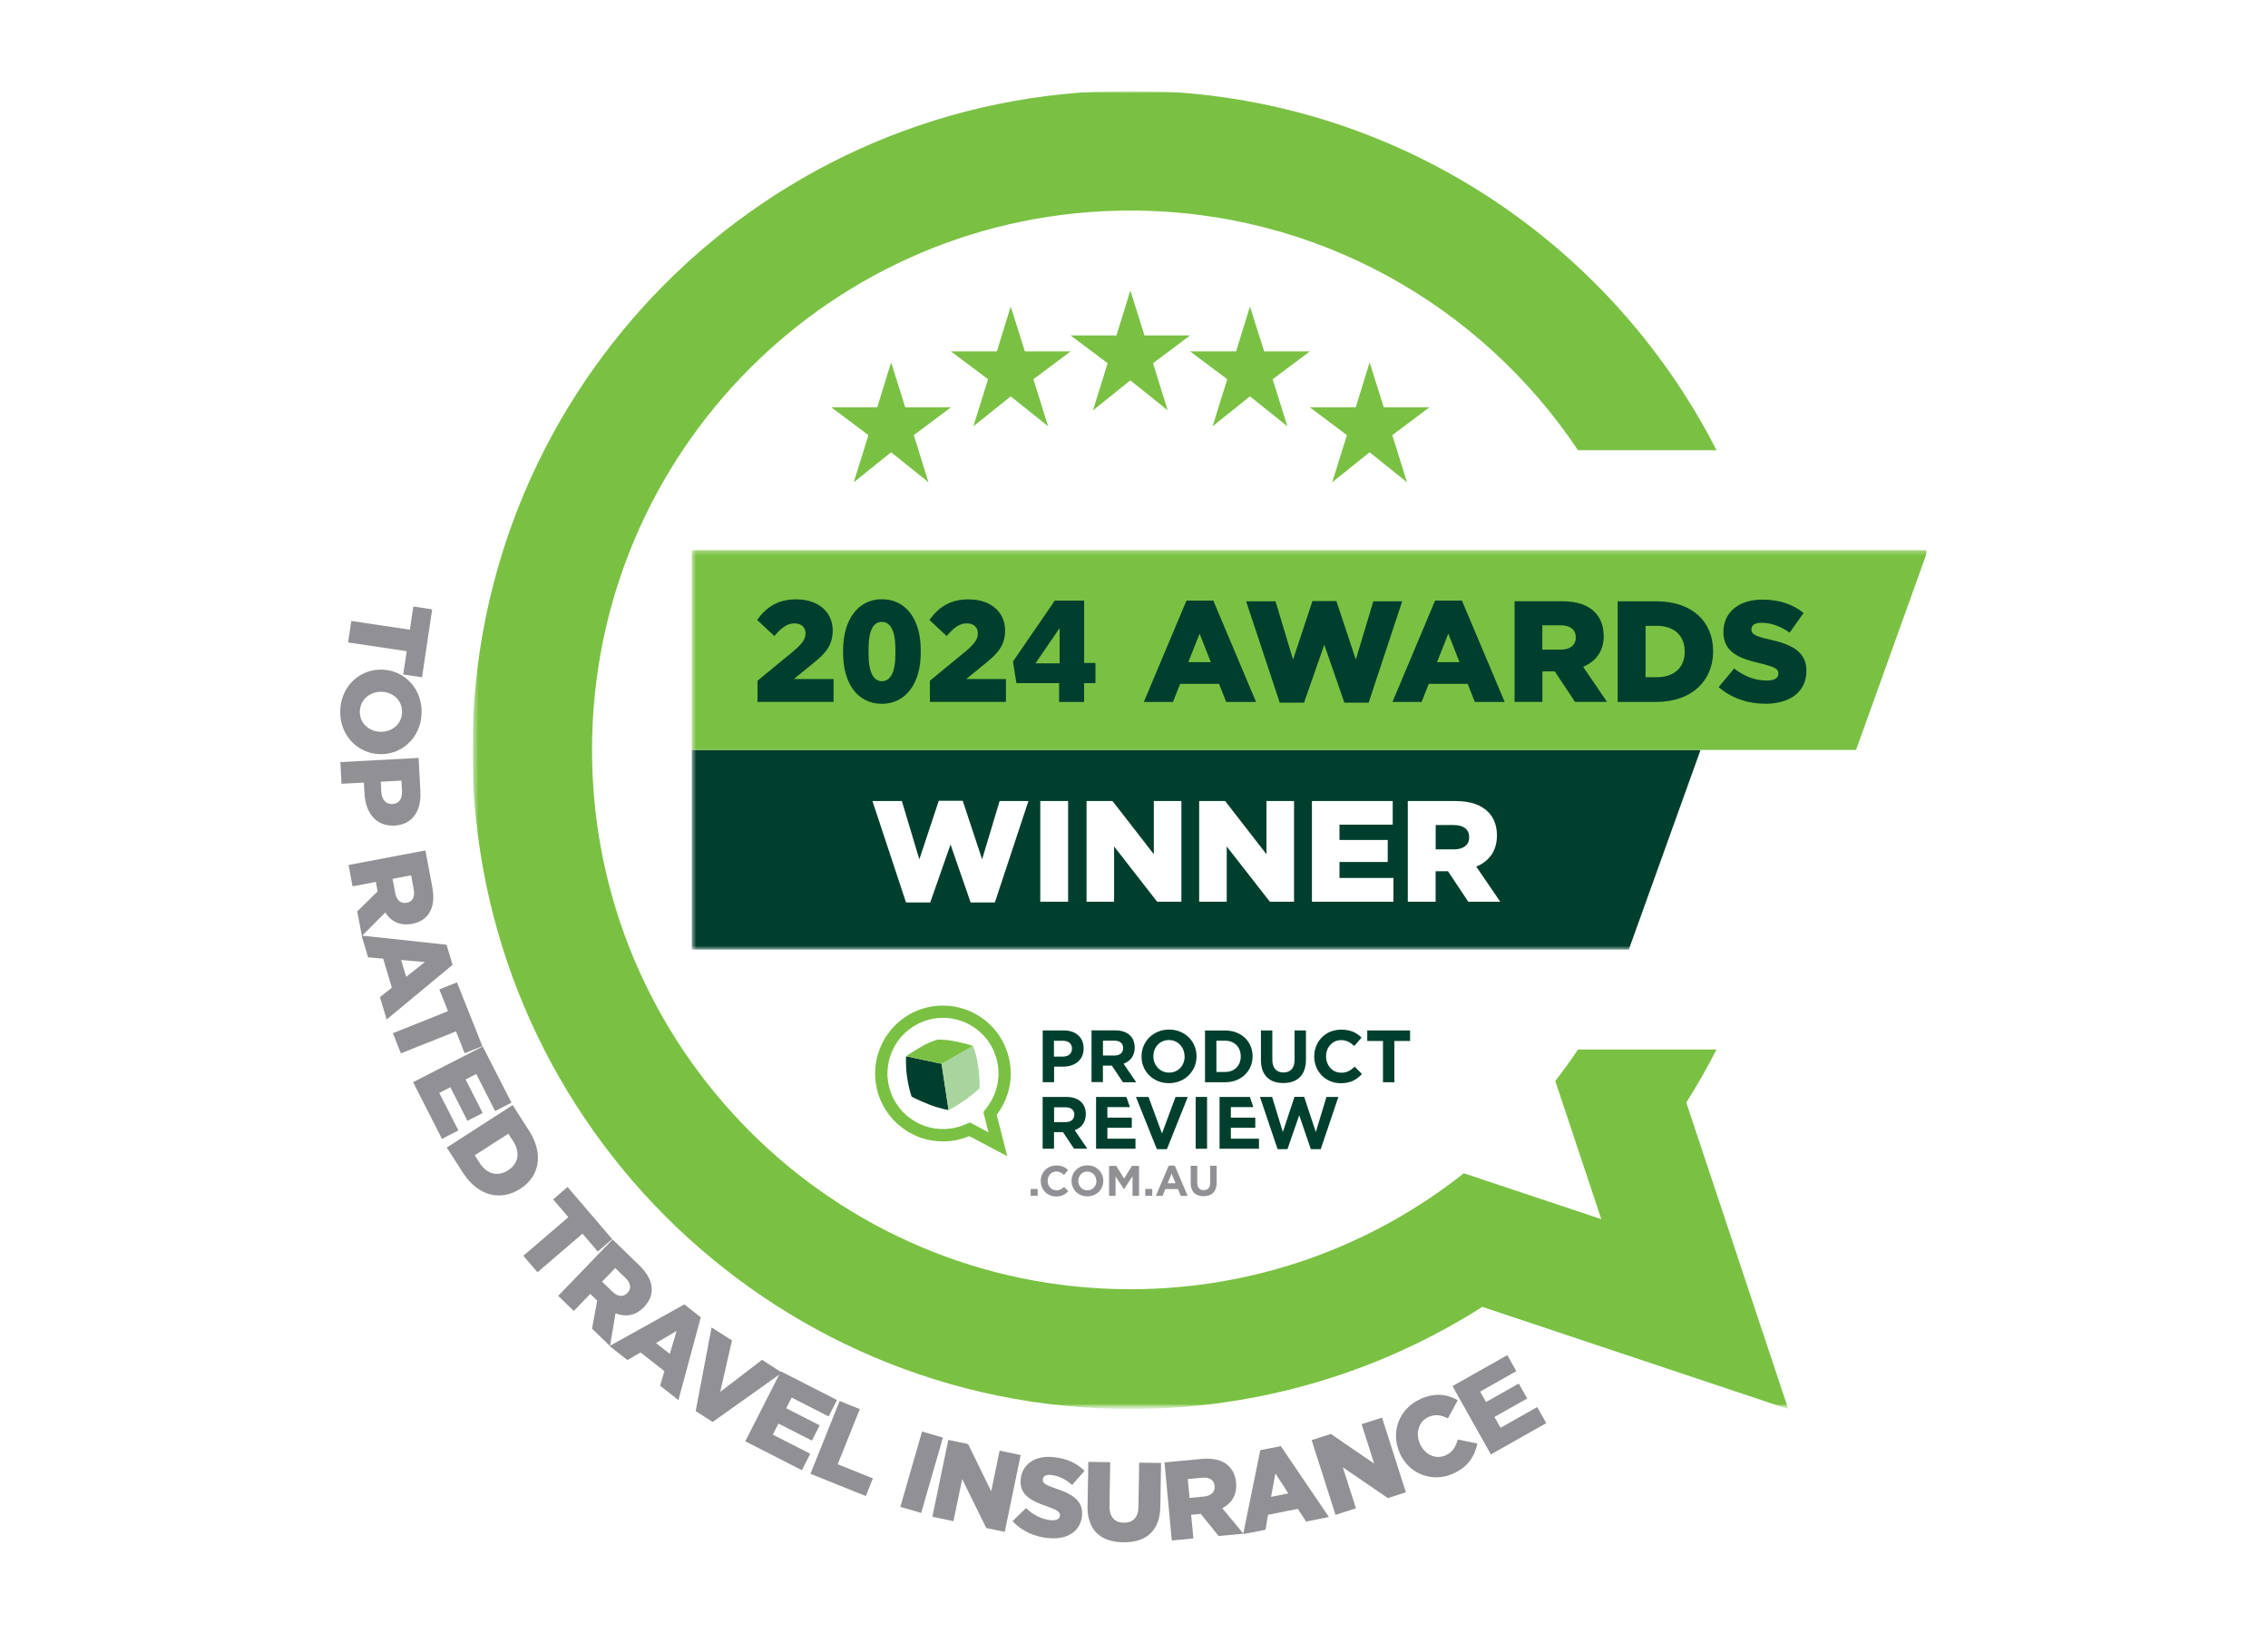 <svg width="500" height="360" viewBox="0 0 500 360" fill="none" xmlns="http://www.w3.org/2000/svg">
<g clip-path="url(#clip0_345_2237)">
<mask id="mask0_345_2237" style="mask-type:luminance" maskUnits="userSpaceOnUse" x="104" y="20" width="321" height="291">
<path d="M425 20H104.152V310.63H425V20Z" fill="white"/>
</mask>
<g mask="url(#mask0_345_2237)">
<mask id="mask1_345_2237" style="mask-type:luminance" maskUnits="userSpaceOnUse" x="104" y="20" width="321" height="291">
<path d="M425 20H104.152V310.63H425V20Z" fill="white"/>
</mask>
<g mask="url(#mask1_345_2237)">
<mask id="mask2_345_2237" style="mask-type:luminance" maskUnits="userSpaceOnUse" x="104" y="20" width="321" height="291">
<path d="M425 20H104.152V310.63H425V20Z" fill="white"/>
</mask>
<g mask="url(#mask2_345_2237)">
<path d="M249.194 20C305.558 20 354.408 52.216 378.427 99.255H347.881C326.589 67.387 290.343 46.418 249.194 46.418C183.649 46.418 130.52 99.647 130.52 165.315C130.52 230.983 183.649 284.211 249.194 284.211C276.955 284.211 302.497 274.65 322.716 258.65L353.016 268.764L342.877 238.306C344.618 236.054 346.3 233.744 347.881 231.375H378.412C376.367 235.386 374.148 239.28 371.755 243.058L394.237 310.63L326.792 288.106C304.354 302.376 277.738 310.63 249.194 310.63C169.087 310.63 104.152 245.572 104.152 165.315C104.152 85.057 169.087 20 249.194 20Z" fill="#7AC143"/>
<path d="M228.758 262.109H227.22V263.62H228.758V262.109Z" fill="#919195"/>
<path d="M232.877 262.4C231.745 262.4 230.962 261.455 230.962 260.336C230.962 259.188 231.76 258.258 232.877 258.258C233.544 258.258 234.066 258.549 234.559 259.014L235.473 257.953C234.864 257.343 234.124 256.936 232.877 256.936C230.846 256.936 229.439 258.476 229.439 260.351C229.439 262.269 230.89 263.766 232.819 263.766C234.081 263.766 234.849 263.315 235.516 262.589L234.588 261.659C234.066 262.124 233.602 262.429 232.862 262.429" fill="#919195"/>
<path d="M239.738 256.907C237.707 256.907 236.228 258.433 236.228 260.322C236.228 262.211 237.678 263.737 239.723 263.737C241.768 263.737 243.233 262.196 243.233 260.322C243.233 258.433 241.783 256.907 239.738 256.907ZM241.71 260.351C241.71 261.484 240.883 262.414 239.723 262.414C238.563 262.414 237.721 261.47 237.721 260.351C237.721 259.203 238.534 258.273 239.694 258.273C240.854 258.273 241.696 259.217 241.696 260.336L241.71 260.351Z" fill="#919195"/>
<path d="M247.816 259.813L246.076 257.023H244.509V263.62H245.931V259.348L247.773 262.138H247.816L249.673 259.304V263.62H251.109V257.023H249.542L247.816 259.813Z" fill="#919195"/>
<path d="M254.024 262.109H252.487V263.62H254.024V262.109Z" fill="#919195"/>
<path d="M257.65 256.979L254.822 263.62H256.301L256.91 262.138H259.695L260.29 263.62H261.827L258.999 256.979H257.664H257.65ZM257.418 260.859L258.288 258.709L259.158 260.859H257.403H257.418Z" fill="#919195"/>
<path d="M266.788 257.008V260.787C266.788 261.833 266.251 262.371 265.366 262.371C264.481 262.371 263.945 261.818 263.945 260.743V256.994H262.494V260.772C262.494 262.719 263.568 263.707 265.337 263.707C267.107 263.707 268.224 262.719 268.224 260.728V256.994H266.773L266.788 257.008Z" fill="#919195"/>
<path d="M236.923 249.161C238.374 248.624 239.375 247.476 239.375 245.616V245.587C239.375 243.247 237.765 241.823 235.067 241.823H229.86V253.245H232.369V249.583H234.342L236.778 253.23H239.708L236.923 249.147V249.161ZM236.836 245.761C236.836 246.72 236.14 247.374 234.922 247.374H232.384V244.105H234.878C236.097 244.105 236.851 244.657 236.851 245.732V245.761H236.836Z" fill="#003F2D"/>
<path d="M244.132 248.624H249.513V246.386H244.132V244.061H249.093L248.324 241.823H241.637V253.245H250.326V251.021H244.132V248.624Z" fill="#003F2D"/>
<path d="M256.171 249.874L253.198 241.823H250.427L255.04 253.332H257.259L261.857 241.823H259.159L256.171 249.874Z" fill="#003F2D"/>
<path d="M266.106 241.823H263.597V253.245H266.106V241.823Z" fill="#003F2D"/>
<path d="M271.357 248.624H276.738V246.386H271.357V244.061H276.303L275.549 241.823H268.862V253.245H277.55V251.021H271.357V248.624Z" fill="#003F2D"/>
<path d="M290.082 249.568L287.514 241.794H285.382L282.815 249.568L280.451 241.823H277.768L281.655 253.332H283.83L286.427 245.863L288.979 253.332H291.17L295.057 241.823H292.431L290.082 249.568Z" fill="#003F2D"/>
<path d="M232.369 235.153H234.284C236.851 235.153 238.896 233.787 238.896 231.142V231.113C238.896 228.774 237.243 227.161 234.53 227.161H229.875V238.568H232.384V235.139L232.369 235.153ZM232.355 229.442H234.298C235.56 229.442 236.329 230.053 236.329 231.171V231.201C236.329 232.189 235.604 232.93 234.342 232.93H232.355V229.428V229.442Z" fill="#003F2D"/>
<path d="M243.146 234.921H245.119L247.555 238.583H250.485L247.7 234.499C249.151 233.962 250.152 232.799 250.152 230.953V230.924C250.152 228.57 248.542 227.146 245.844 227.146H240.637V238.553H243.146V234.892V234.921ZM243.146 229.413H245.641C246.859 229.413 247.613 229.965 247.613 231.055C247.613 232.043 246.917 232.697 245.699 232.697H243.16V229.413H243.146Z" fill="#003F2D"/>
<path d="M263.785 232.843C263.785 229.602 261.262 226.972 257.737 226.972C254.213 226.972 251.66 229.631 251.66 232.886V232.915C251.66 236.156 254.184 238.786 257.708 238.786C261.233 238.786 263.785 236.127 263.785 232.886V232.857V232.843ZM261.16 232.915C261.16 234.877 259.768 236.461 257.737 236.461C255.707 236.461 254.271 234.819 254.271 232.872V232.843C254.271 230.881 255.678 229.282 257.694 229.282C259.71 229.282 261.146 230.924 261.146 232.872V232.915H261.16Z" fill="#003F2D"/>
<path d="M276.143 232.872V232.843C276.143 229.631 273.678 227.175 270.095 227.175H265.657V238.583H270.095C273.663 238.583 276.143 236.083 276.143 232.872ZM268.166 229.428H270.095C272.155 229.428 273.533 230.837 273.533 232.872V232.901C273.533 234.935 272.14 236.316 270.095 236.316H268.166V229.428Z" fill="#003F2D"/>
<path d="M282.902 238.757C285.963 238.757 287.906 237.071 287.906 233.613V227.161H285.397V233.7C285.397 235.502 284.469 236.432 282.946 236.432C281.423 236.432 280.495 235.473 280.495 233.613V227.161H277.985V233.685C277.985 237.042 279.856 238.757 282.917 238.757" fill="#003F2D"/>
<path d="M295.651 236.475C293.693 236.475 292.344 234.833 292.344 232.886V232.857C292.344 230.895 293.722 229.297 295.651 229.297C296.797 229.297 297.682 229.776 298.566 230.59L300.162 228.745C299.103 227.698 297.827 226.986 295.666 226.986C292.17 226.986 289.733 229.646 289.733 232.901V232.93C289.733 236.199 292.228 238.801 295.579 238.801C297.769 238.801 299.074 238.03 300.249 236.766L298.654 235.153C297.754 235.967 296.971 236.49 295.651 236.49" fill="#003F2D"/>
<path d="M301.424 227.161V229.486H304.891V238.583H307.4V229.486H310.866V227.161H301.424Z" fill="#003F2D"/>
<path d="M221.288 230.053C219.475 226.347 216.327 223.731 212.687 222.482C211.135 221.944 209.496 221.682 207.842 221.682H207.828C205.623 221.682 203.39 222.176 201.287 223.208C197.588 225.039 194.977 228.192 193.73 231.825C192.497 235.458 192.642 239.556 194.455 243.262L194.513 243.363C196.341 246.996 199.473 249.597 203.056 250.833C204.608 251.37 206.247 251.632 207.9 251.632C209.844 251.632 211.802 251.254 213.688 250.455L222.057 254.887L219.736 245.776C221.346 243.669 222.361 241.169 222.709 238.568C223.072 235.763 222.637 232.799 221.288 230.067M220.026 238.205C219.75 240.341 218.895 242.39 217.589 244.134L216.792 245.165L217.111 246.43L217.923 249.626L214.95 248.042L213.818 247.447L212.643 247.941C211.135 248.58 209.539 248.9 207.9 248.9C206.552 248.9 205.217 248.682 203.941 248.246C200.88 247.185 198.386 245.02 196.935 242.114L196.892 242.041C195.456 239.106 195.253 235.792 196.312 232.697C197.37 229.588 199.575 227.088 202.505 225.635C204.202 224.807 206.015 224.385 207.871 224.385C209.22 224.385 210.555 224.603 211.831 225.039C214.935 226.1 217.444 228.309 218.866 231.23C219.924 233.409 220.331 235.807 220.026 238.176" fill="#7AC143"/>
<path d="M207.596 234.514L199.749 232.857C199.749 232.857 199.604 234.979 199.981 237.493C200.416 240.355 200.982 241.765 200.982 241.765C200.982 241.765 202.171 242.419 204.84 243.494C207.059 244.381 209.119 244.715 209.119 244.715L207.581 234.528L207.596 234.514Z" fill="#003F2D"/>
<path d="M215.646 235.051C215.211 231.942 214.471 230.59 214.471 230.59L207.582 234.514L209.133 244.729C209.133 244.729 210.976 243.814 213.093 242.259C215.486 240.486 215.965 239.89 215.965 239.89C215.965 239.89 216.067 238.016 215.646 235.066" fill="#A8D59D"/>
<path d="M214.485 230.576C214.485 230.576 213.238 230.111 210.743 229.602C208.263 229.094 206.755 229.181 206.755 229.181C206.755 229.181 205.261 229.5 203.027 230.794C200.895 232.014 199.764 232.843 199.764 232.843L207.61 234.499L214.5 230.576H214.485Z" fill="#7AC143"/>
<mask id="mask3_345_2237" style="mask-type:luminance" maskUnits="userSpaceOnUse" x="152" y="121" width="274" height="89">
<path d="M425.015 121.284H152.509V209.36H425.015V121.284Z" fill="white"/>
</mask>
<g mask="url(#mask3_345_2237)">
<path d="M320.555 181.881H316.509V187.243H320.599C322.658 187.243 323.891 186.226 323.891 184.613V184.555C323.891 182.782 322.586 181.895 320.57 181.895" fill="#003F2D"/>
<path d="M152.509 165.315V209.345H359.079L374.903 165.315H152.509ZM219.33 198.941H213.978L209.554 186.168L205.087 198.941H199.735L192.338 176.591H198.821L202.679 189.437L206.958 176.533H212.238L216.516 189.437L220.374 176.591H226.727L219.33 198.941ZM235.473 198.781H229.338V176.591H235.473V198.781ZM260.45 198.781H255.098L245.612 186.603V198.781H239.535V176.591H245.264L254.372 188.318V176.591H260.45V198.781ZM285.295 198.781H279.943L270.443 186.603V198.781H264.366V176.591H270.095L279.204 188.318V176.591H285.281V198.781H285.295ZM307.197 198.781H289.226V176.591H307.037V181.794H295.303V185.179H305.935V190.033H295.303V193.55H307.197V198.781ZM323.688 198.781L319.221 192.067H316.494V198.781H310.359V176.591H320.831C324.254 176.591 326.56 177.478 328.054 178.974C329.345 180.268 330.012 182.012 330.012 184.148V184.206C330.012 187.635 328.243 189.888 325.458 191.05L330.737 198.781H323.674H323.688Z" fill="#003F2D"/>
<path d="M425 121.284L409.191 165.315H152.509V121.284H425Z" fill="#7AC143"/>
<path d="M389.973 140.931C386.869 140.263 386.114 139.754 386.114 138.78V138.722C386.114 137.865 386.84 137.298 388.334 137.298C390.321 137.298 392.511 137.996 394.541 139.478L397.616 135.133C395.209 133.2 392.308 132.183 388.508 132.183C383.185 132.183 379.936 135.133 379.936 139.289V139.347C379.936 143.91 383.605 145.218 388.29 146.293C391.336 147.049 392.061 147.499 392.061 148.444V148.502C392.061 149.49 391.176 150.028 389.494 150.028C386.97 150.028 384.563 149.141 382.314 147.368L378.891 151.466C381.676 153.908 385.317 155.143 389.276 155.143C394.657 155.143 398.24 152.454 398.24 147.921V147.863C398.24 143.707 395.078 142.064 390.016 140.946M365.199 132.561H356.627V154.75H365.083C373.032 154.75 377.673 150.028 377.673 143.59V143.532C377.673 137.095 373.09 132.561 365.199 132.561ZM371.407 143.677C371.407 147.267 368.97 149.287 365.272 149.287H362.777V137.967H365.272C368.97 137.967 371.407 140.03 371.407 143.605V143.663V143.677ZM353.538 140.161V140.103C353.538 137.981 352.871 136.237 351.58 134.93C350.1 133.433 347.78 132.546 344.371 132.546H333.899V154.736H340.034V148.008H342.761L347.229 154.736H354.292L349.013 147.005C351.797 145.828 353.567 143.576 353.567 140.161M347.388 140.582C347.388 142.195 346.155 143.212 344.096 143.212H340.02V137.85H344.067C346.097 137.85 347.388 138.737 347.388 140.51V140.568V140.582ZM316.378 132.401L306.979 154.75H313.405L314.986 150.754H323.558L325.139 154.75H331.724L322.296 132.401H316.378ZM316.799 145.973L319.293 139.696L321.759 145.973H316.784H316.799ZM302.759 132.561L298.9 145.407L294.622 132.503H289.342L285.063 145.407L281.205 132.561H274.722L282.133 154.91H287.486L291.953 142.137L296.377 154.91H301.729L309.126 132.561H302.759ZM261.566 132.401L252.168 154.75H258.593L260.174 150.754H268.746L270.327 154.75H276.912L267.484 132.401H261.566ZM261.973 145.973L264.467 139.696L266.933 145.973H261.958H261.973Z" fill="#003F2D"/>
<path d="M194.455 132.11C199.72 132.11 202.984 136.528 202.984 143.285V143.925C202.984 150.653 199.691 155.157 194.397 155.157C189.103 155.157 185.869 150.711 185.869 143.983V143.343C185.869 136.615 189.161 132.096 194.455 132.096M175.585 132.139C180.502 132.139 183.577 135.002 183.577 138.969V139.027C183.577 142.326 181.865 144.142 179.327 146.177L175.02 149.694H183.766V154.736H166.999V150.071L174.918 143.561C176.731 142.006 177.587 140.989 177.587 139.623C177.587 138.257 176.629 137.429 175.15 137.429C173.671 137.429 172.394 138.228 170.712 140.219L166.912 136.659C169.029 133.767 171.538 132.125 175.6 132.125M213.586 132.139C218.503 132.139 221.578 135.002 221.578 138.969V139.027C221.578 142.326 219.867 144.142 217.328 146.177L213.021 149.694H221.767V154.736H205V150.071L212.919 143.561C214.732 142.006 215.573 140.989 215.573 139.623C215.573 138.257 214.631 137.429 213.137 137.429C211.643 137.429 210.381 138.228 208.698 140.219L204.898 136.659C207.016 133.767 209.525 132.125 213.586 132.125M238.998 146.148H241.507V150.594H238.998V154.75H233.486V150.594H224.073L223.319 145.828L232.543 132.401H239.012V146.148H238.998ZM194.426 137.095C192.555 137.095 191.482 138.911 191.482 143.096V144.172C191.482 148.328 192.628 150.173 194.426 150.173C196.225 150.173 197.4 148.357 197.4 144.172V143.096C197.4 138.94 196.225 137.095 194.426 137.095ZM228.279 146.235H233.602V138.461L228.279 146.235Z" fill="#003F2D"/>
</g>
<path fill-rule="evenodd" clip-rule="evenodd" d="M315.13 89.795L306.95 95.927L310.185 106.317L301.946 99.705L293.693 106.317L296.942 95.927L288.762 89.795H298.886L301.946 79.884L305.065 89.795H315.13Z" fill="#7AC143"/>
<path fill-rule="evenodd" clip-rule="evenodd" d="M288.762 77.472L280.567 83.604L283.816 93.98L275.563 87.382L267.325 93.98L270.559 83.604L262.379 77.472H272.503L275.563 67.562L278.696 77.472H288.762Z" fill="#7AC143"/>
<path fill-rule="evenodd" clip-rule="evenodd" d="M262.378 73.941L254.198 80.073L257.433 90.463L249.194 83.851L240.956 90.463L244.19 80.073L236.01 73.941H246.134L249.194 64.045L252.313 73.941H262.378Z" fill="#7AC143"/>
<path fill-rule="evenodd" clip-rule="evenodd" d="M236.01 77.472L227.829 83.604L231.064 93.98L222.825 87.382L214.587 93.98L217.822 83.604L209.641 77.472H219.765L222.825 67.562L225.944 77.472H236.01Z" fill="#7AC143"/>
<path fill-rule="evenodd" clip-rule="evenodd" d="M209.641 89.795L201.461 95.927L204.695 106.317L196.457 99.705L188.218 106.317L191.453 95.927L183.272 89.795H193.396L196.457 79.884L199.575 89.795H209.641Z" fill="#7AC143"/>
</g>
</g>
</g>
<path d="M90.358 138.809L91.127 133.709L95.275 134.334L93.041 149.316L88.893 148.691L89.662 143.561L76.739 141.628L77.45 136.891L90.373 138.824L90.358 138.809Z" fill="#919195"/>
<path d="M84.397 147.63H84.44C89.386 147.877 93.201 152.077 92.94 157.41C92.679 162.743 88.487 166.492 83.556 166.245H83.512C78.566 165.998 74.752 161.798 75.013 156.465C75.274 151.132 79.465 147.383 84.397 147.63ZM83.715 161.319H83.759C86.268 161.449 88.502 159.778 88.632 157.134C88.763 154.489 86.732 152.629 84.252 152.513H84.208C81.743 152.382 79.465 154.082 79.335 156.712C79.204 159.328 81.235 161.188 83.715 161.319Z" fill="#919195"/>
<path d="M92.287 167.088L92.679 174.513C92.911 178.858 90.837 181.793 87.022 181.997H86.979C82.888 182.215 80.582 179.192 80.35 174.92L80.22 172.522L75.288 172.784L75.042 168.003L92.287 167.088ZM84.078 174.629C84.165 176.301 85.108 177.318 86.486 177.245H86.529C88.008 177.158 88.719 176.068 88.618 174.353L88.502 172.086L83.947 172.334L84.063 174.629H84.078Z" fill="#919195"/>
<path d="M93.781 187.49L95.304 195.526C95.797 198.141 95.449 200.045 94.535 201.411C93.723 202.603 92.49 203.358 90.866 203.663H90.822C88.212 204.172 86.225 203.14 84.934 201.164L79.785 206.337L78.755 200.917L83.251 196.514L82.86 194.421L77.725 195.395L76.84 190.687L93.81 187.475L93.781 187.49ZM87.124 196.877C87.428 198.461 88.371 199.26 89.619 199.028H89.662C91.025 198.766 91.504 197.633 91.214 196.078L90.634 192.968L86.544 193.738L87.138 196.877H87.124Z" fill="#919195"/>
<path d="M98.452 208.284L99.772 212.702L85.238 224.749L83.759 219.822L86.384 217.744L84.47 211.336L81.148 211.045L79.712 206.25L98.466 208.27L98.452 208.284ZM89.546 215.347L93.665 212.092L88.429 211.627L89.546 215.347Z" fill="#919195"/>
<path d="M98.771 222.918L96.856 218.122L100.743 216.567L106.342 230.634L102.44 232.189L100.526 227.364L88.386 232.218L86.616 227.771L98.756 222.918H98.771Z" fill="#919195"/>
<path d="M106.429 230.706L112.752 243.087L109.155 244.933L104.993 236.766L102.643 237.972L106.414 245.369L103.049 247.083L99.278 239.687L96.841 240.937L101.062 249.205L97.436 251.065L91.069 238.568L106.443 230.692L106.429 230.706Z" fill="#919195"/>
<path d="M113.014 243.61L116.625 249.249C119.947 254.422 118.917 259.348 114.711 262.065L114.667 262.094C110.461 264.812 105.414 263.751 102.063 258.534L98.495 252.983L113.014 243.625V243.61ZM112.057 249.932L104.659 254.698L105.718 256.34C107.285 258.767 109.634 259.508 111.984 258.011L112.028 257.982C114.377 256.471 114.696 254 113.13 251.574L112.071 249.932H112.057Z" fill="#919195"/>
<path d="M125.299 268.328L121.948 264.405L125.125 261.673L134.959 273.167L131.782 275.899L128.417 271.961L118.496 280.477L115.378 276.844L125.299 268.328Z" fill="#919195"/>
<path d="M135.046 273.24L140.92 278.922C142.834 280.782 143.647 282.526 143.676 284.168C143.705 285.606 143.125 286.943 141.979 288.135L141.95 288.164C140.093 290.082 137.889 290.387 135.698 289.53L134.48 296.738L130.52 292.916L131.652 286.725L130.129 285.243L126.503 289.007L123.065 285.679L135.06 273.226L135.046 273.24ZM135.031 284.764C136.177 285.883 137.424 285.984 138.295 285.069L138.324 285.04C139.281 284.052 139.034 282.845 137.903 281.741L135.626 279.547L132.725 282.555L135.017 284.764H135.031Z" fill="#919195"/>
<path d="M150.87 287.554L154.496 290.402L149.565 308.653L145.532 305.485L146.475 302.274L141.21 298.147L138.324 299.833L134.379 296.738L150.87 287.554ZM147.665 298.467L149.158 293.424L144.619 296.069L147.665 298.467Z" fill="#919195"/>
<path d="M156.889 292.64L161.371 295.517L158.775 306.851L168 299.775L172.394 302.608L157.107 313.478L153.365 311.08L156.875 292.64H156.889Z" fill="#919195"/>
<path d="M172.147 302.318L184.519 308.639L182.677 312.257L174.526 308.101L173.322 310.455L180.705 314.219L178.993 317.59L171.611 313.827L170.363 316.268L178.631 320.482L176.789 324.115L164.301 317.736L172.147 302.318Z" fill="#919195"/>
<path d="M185.114 308.857L189.553 310.644L184.679 322.792L192.439 325.917L190.873 329.811L178.675 324.9L185.1 308.857H185.114Z" fill="#919195"/>
<path d="M203.274 315.585L207.872 316.922L203.085 333.531L198.487 332.194L203.274 315.585Z" fill="#919195"/>
<path d="M209.061 317.43L213.427 318.346L218.518 328.75L220.374 319.799L225.016 320.773L221.506 337.702L217.43 336.859L212.121 326.062L210.192 335.348L205.551 334.374L209.061 317.445V317.43Z" fill="#919195"/>
<path d="M223.217 335.348L226.205 332.456C227.8 334.011 229.599 334.897 231.557 335.115C232.862 335.246 233.588 334.912 233.675 334.142V334.098C233.762 333.357 233.225 332.95 230.933 332.122C227.394 330.901 224.653 329.593 225.03 326.062V326.018C225.378 322.807 228.148 320.787 232.268 321.223C235.212 321.528 237.388 322.56 239.085 324.26L236.358 327.37C234.907 326.047 233.283 325.335 231.731 325.161C230.585 325.045 229.976 325.423 229.904 326.091V326.135C229.816 326.89 230.368 327.355 232.717 328.125C236.546 329.404 238.867 330.93 238.534 334.156V334.2C238.156 337.716 235.169 339.504 230.991 339.068C227.931 338.748 225.204 337.484 223.246 335.362L223.217 335.348Z" fill="#919195"/>
<path d="M239.766 331.976L239.926 322.269L244.756 322.342L244.596 331.947C244.553 334.447 245.771 335.653 247.715 335.682C249.687 335.711 250.935 334.621 250.978 332.18L251.138 322.444L255.968 322.516L255.808 332.107C255.721 337.658 252.501 340.085 247.584 339.998C242.696 339.925 239.665 337.397 239.752 331.962L239.766 331.976Z" fill="#919195"/>
<path d="M256.708 322.4L264.83 321.63C267.484 321.383 269.341 321.906 270.603 322.952C271.705 323.868 272.343 325.176 272.503 326.818V326.861C272.749 329.521 271.545 331.395 269.471 332.499L274.127 338.109L268.659 338.617L264.714 333.735L262.596 333.938L263.089 339.155L258.332 339.605L256.722 322.4H256.708ZM265.41 329.913C267.006 329.768 267.89 328.881 267.774 327.631V327.588C267.644 326.207 266.57 325.612 265.004 325.771L261.857 326.062L262.248 330.218L265.41 329.913Z" fill="#919195"/>
<path d="M277.84 319.697L282.366 318.796L292.968 334.432L287.935 335.435L286.122 332.63L279.566 333.938L278.972 337.237L274.069 338.21L277.84 319.697ZM284.019 329.23L281.176 324.812L280.219 329.986L284.019 329.23Z" fill="#919195"/>
<path d="M289.153 317.488L293.403 316.122L302.947 322.662L300.177 313.957L304.687 312.519L309.938 328.983L305.964 330.262L296.043 323.475L298.929 332.514L294.418 333.953L289.168 317.488H289.153Z" fill="#919195"/>
<path d="M308.575 320.322V320.279C306.515 315.672 308.444 310.499 313.23 308.377C316.436 306.968 319.148 307.375 321.367 308.682L319.206 312.693C317.814 311.981 316.479 311.69 314.942 312.373C312.737 313.347 312.012 315.934 313.027 318.244V318.288C314.101 320.656 316.465 321.819 318.67 320.845C320.309 320.119 320.918 318.927 321.382 317.343L325.704 318.23C325.095 320.962 323.775 323.345 320.309 324.885C315.798 326.876 310.649 325.03 308.56 320.308L308.575 320.322Z" fill="#919195"/>
<path d="M320.207 305.573L332.303 298.743L334.29 302.274L326.313 306.779L327.604 309.075L334.827 305.006L336.684 308.305L329.461 312.373L330.809 314.757L338.888 310.194L340.89 313.739L328.677 320.627L320.207 305.558V305.573Z" fill="#919195"/>
</g>
<defs>
<clipPath id="clip0_345_2237">
<rect width="350" height="320" fill="white" transform="translate(75 20)"/>
</clipPath>
</defs>
</svg>
